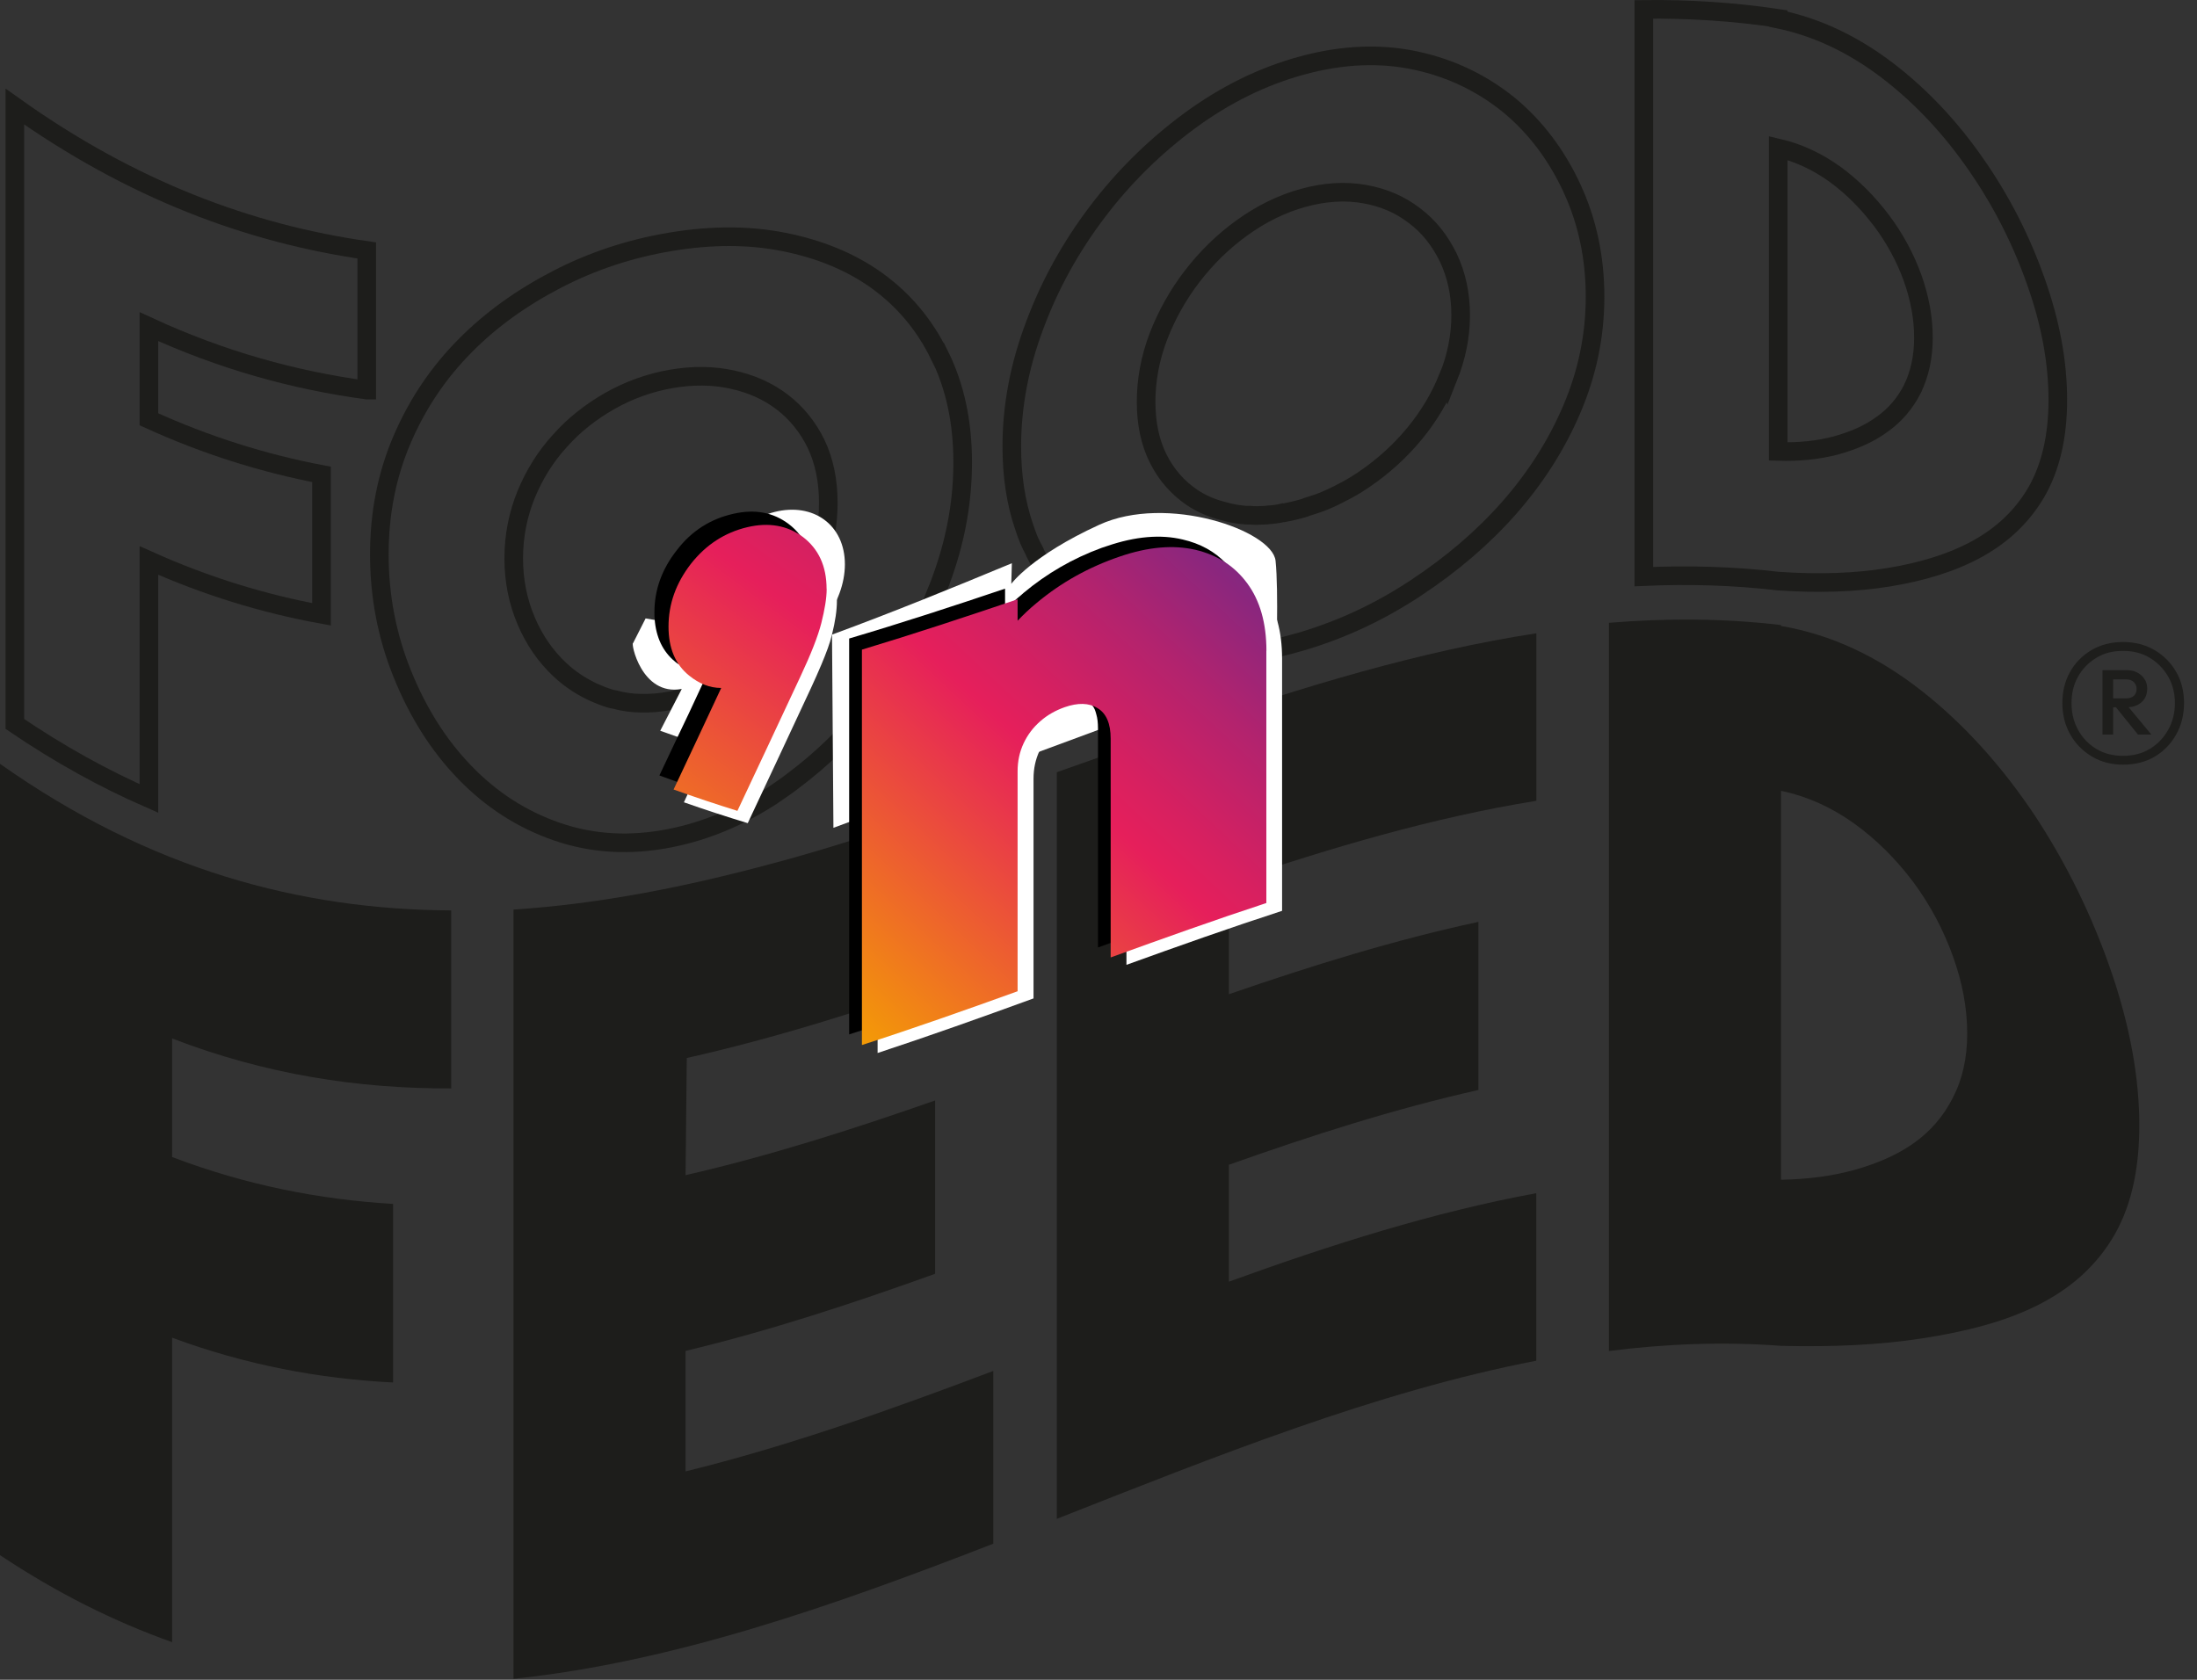 <svg width="136" height="104" viewBox="0 0 136 104" fill="none" xmlns="http://www.w3.org/2000/svg">
<rect x="0" y="0" width="136" height="104" fill="#333333" stroke="none"/>
<g clip-path="url(#clip0_258_1158)">
<path d="M134.714 41.605C134.39 41.039 133.948 40.587 133.377 40.252C132.811 39.918 132.152 39.748 131.417 39.748C130.681 39.748 130.027 39.918 129.462 40.252C128.896 40.587 128.458 41.039 128.139 41.605C127.82 42.176 127.666 42.819 127.666 43.529C127.666 44.239 127.826 44.888 128.15 45.464C128.469 46.035 128.916 46.493 129.487 46.832C130.053 47.177 130.707 47.342 131.432 47.342C132.157 47.342 132.816 47.177 133.387 46.843C133.948 46.508 134.39 46.05 134.714 45.469C135.038 44.893 135.198 44.239 135.198 43.524C135.198 42.809 135.038 42.171 134.714 41.6V41.605ZM134.215 45.186C133.937 45.685 133.557 46.076 133.083 46.364C132.605 46.652 132.049 46.796 131.417 46.796C130.794 46.796 130.238 46.652 129.765 46.364C129.287 46.076 128.911 45.685 128.638 45.186C128.366 44.692 128.232 44.142 128.232 43.529C128.232 42.917 128.366 42.372 128.638 41.888C128.911 41.405 129.287 41.019 129.765 40.731C130.238 40.437 130.789 40.298 131.417 40.298C132.044 40.298 132.605 40.437 133.083 40.731C133.557 41.019 133.937 41.405 134.215 41.888C134.493 42.372 134.632 42.917 134.632 43.529C134.632 44.142 134.493 44.692 134.215 45.186Z" fill="#1E1E1C"/>
<path d="M131.761 43.782C132.085 43.771 132.347 43.668 132.563 43.478C132.8 43.272 132.918 42.989 132.918 42.629C132.918 42.31 132.8 42.043 132.563 41.821C132.327 41.605 132.028 41.492 131.658 41.492H130.15V45.479H130.809V43.787H130.979L132.347 45.479H133.175L131.761 43.776V43.782ZM130.809 43.241V42.063H131.622C131.817 42.063 131.977 42.12 132.09 42.233C132.203 42.346 132.26 42.49 132.26 42.65C132.26 42.83 132.203 42.979 132.09 43.082C131.977 43.185 131.817 43.236 131.622 43.236H130.809V43.241Z" fill="#1E1E1C"/>
<path d="M22.703 24.149V15.506C15.444 14.467 8.184 11.771 0.92 6.601C0.92 19.339 0.92 32.083 0.92 44.821C3.688 46.704 6.456 48.227 9.218 49.436C9.218 44.522 9.218 39.609 9.218 34.701C12.778 36.301 16.339 37.382 19.904 38.035V29.371C16.344 28.692 12.784 27.586 9.218 25.96C9.218 24.046 9.218 22.138 9.218 20.224C13.71 22.297 18.206 23.542 22.698 24.149H22.703Z" stroke="#1D1D1B" stroke-width="1.152"/>
<path d="M58.153 21.994C57.216 20.07 55.91 18.547 54.279 17.369C52.648 16.201 50.729 15.419 48.532 14.982C46.335 14.544 44 14.555 41.51 14.971C39.02 15.388 36.684 16.154 34.487 17.291C32.29 18.428 30.381 19.792 28.771 21.428C27.14 23.079 25.864 24.962 24.913 27.159C23.961 29.356 23.482 31.738 23.482 34.321C23.482 36.903 23.956 39.393 24.913 41.744C25.864 44.095 27.14 46.138 28.771 47.82C30.387 49.497 32.29 50.737 34.487 51.493C36.684 52.25 39.02 52.384 41.51 51.885C43.706 51.447 45.785 50.568 47.75 49.297C48.012 49.117 48.27 48.942 48.532 48.757C48.717 48.628 48.918 48.479 49.103 48.335C50.827 47.048 52.375 45.541 53.728 43.885C53.929 43.638 54.099 43.411 54.284 43.169C55.513 41.549 56.558 39.815 57.407 37.978C57.623 37.52 57.808 37.057 57.993 36.584C58.055 36.44 58.117 36.296 58.163 36.157C58.163 36.142 58.178 36.137 58.178 36.121C58.256 35.895 58.348 35.663 58.425 35.437C59.212 33.158 59.593 30.894 59.593 28.625C59.593 26.12 59.115 23.908 58.163 21.989L58.153 21.994ZM48.532 38.75C48.501 38.807 48.47 38.843 48.424 38.904C48.208 39.177 47.976 39.445 47.75 39.702C47.03 40.494 46.212 41.199 45.322 41.801C45.214 41.873 45.106 41.945 44.998 42.002C44.704 42.192 44.411 42.356 44.108 42.501C43.737 42.691 43.356 42.856 42.971 42.979C42.693 43.082 42.415 43.169 42.127 43.231C42.096 43.252 42.065 43.257 42.019 43.267C41.864 43.313 41.71 43.344 41.54 43.375C40.877 43.504 40.249 43.555 39.621 43.535C39.097 43.529 38.577 43.452 38.083 43.319C37.96 43.303 37.852 43.272 37.744 43.241C37.419 43.144 37.1 43.015 36.792 42.881C36.01 42.526 35.284 42.053 34.657 41.461C33.767 40.628 33.072 39.62 32.568 38.431C32.064 37.243 31.801 35.951 31.801 34.573C31.801 33.178 32.064 31.866 32.568 30.621C33.072 29.392 33.767 28.27 34.657 27.298C35.531 26.31 36.576 25.492 37.749 24.823C38.932 24.154 40.193 23.697 41.545 23.46C42.883 23.229 44.144 23.239 45.327 23.501C46.51 23.758 47.539 24.216 48.434 24.901C49.309 25.574 50.019 26.449 50.523 27.493C51.027 28.558 51.274 29.767 51.274 31.136C51.274 32.489 51.027 33.837 50.523 35.18C50.23 35.946 49.875 36.682 49.448 37.392C49.216 37.783 48.974 38.158 48.697 38.529C48.65 38.601 48.604 38.678 48.542 38.74L48.532 38.75Z" stroke="#1D1D1B" stroke-width="1.152"/>
<path d="M97.303 11.637C96.351 9.59 95.06 7.871 93.429 6.518C91.783 5.181 89.879 4.239 87.682 3.761C85.486 3.282 83.145 3.37 80.66 4.039C78.17 4.707 75.834 5.865 73.637 7.48C71.441 9.101 69.532 10.994 67.922 13.124C66.291 15.275 64.999 17.6 64.063 20.111C63.111 22.621 62.633 25.137 62.633 27.637C62.633 29.459 62.88 31.105 63.384 32.581C63.477 32.875 63.585 33.163 63.693 33.435C63.801 33.662 63.909 33.904 64.032 34.125C64.032 34.156 64.048 34.181 64.063 34.207C64.999 36.09 66.291 37.556 67.922 38.621C69.321 39.553 70.952 40.139 72.794 40.417C73.056 40.453 73.318 40.484 73.576 40.504C73.591 40.515 73.622 40.504 73.637 40.515C73.807 40.535 73.977 40.54 74.147 40.545C76.194 40.684 78.36 40.376 80.665 39.686C83.155 38.94 85.491 37.834 87.688 36.373C89.884 34.917 91.793 33.291 93.434 31.429C95.065 29.567 96.356 27.555 97.308 25.317C98.26 23.079 98.738 20.779 98.738 18.367C98.738 15.954 98.26 13.7 97.308 11.653L97.303 11.637ZM89.648 23.352C89.138 24.612 88.449 25.77 87.559 26.85C86.684 27.91 85.65 28.857 84.467 29.664C84.405 29.711 84.344 29.742 84.282 29.788C83.911 30.035 83.531 30.261 83.129 30.462C82.666 30.709 82.193 30.935 81.715 31.115C81.452 31.203 81.18 31.3 80.902 31.383C80.825 31.419 80.747 31.445 80.67 31.465C80.254 31.589 79.842 31.681 79.441 31.753C79.425 31.753 79.41 31.748 79.41 31.748C79.086 31.83 78.797 31.856 78.489 31.877C78.412 31.902 78.335 31.892 78.273 31.897C77.964 31.918 77.676 31.928 77.398 31.897C77.228 31.902 77.059 31.897 76.889 31.872C76.487 31.83 76.107 31.753 75.736 31.645C75.016 31.465 74.368 31.187 73.787 30.796C72.912 30.2 72.202 29.407 71.698 28.394C71.189 27.385 70.947 26.207 70.947 24.88C70.947 23.532 71.194 22.194 71.698 20.857C72.207 19.529 72.912 18.264 73.787 17.122C74.682 15.959 75.706 14.95 76.894 14.097C78.077 13.242 79.338 12.62 80.675 12.25C82.028 11.879 83.289 11.807 84.472 12.018C85.655 12.224 86.684 12.671 87.564 13.356C88.454 14.019 89.144 14.904 89.653 15.949C90.157 17.008 90.419 18.192 90.419 19.514C90.419 20.821 90.157 22.102 89.653 23.367L89.648 23.352Z" stroke="#1D1D1B" stroke-width="1.152"/>
<path d="M126.031 17.441C125.141 14.904 123.911 12.471 122.342 10.212C120.788 7.959 118.946 5.973 116.837 4.363C114.717 2.747 112.469 1.677 110.072 1.183V1.137C107.299 0.72 104.526 0.55 101.758 0.581V35.699C104.531 35.576 107.304 35.653 110.072 35.977C112.531 36.147 114.805 36.08 116.914 35.74C119.003 35.396 120.834 34.84 122.388 33.986C123.957 33.122 125.171 31.98 126.061 30.462C126.936 28.929 127.384 27.046 127.384 24.751C127.384 22.431 126.936 19.987 126.031 17.441ZM118.391 24.072C117.928 24.978 117.3 25.713 116.487 26.284C115.685 26.871 114.733 27.277 113.642 27.581C112.536 27.869 111.353 27.992 110.077 27.951V9.163C111.353 9.461 112.536 10.027 113.611 10.804C114.702 11.606 115.638 12.558 116.472 13.659C117.285 14.745 117.933 15.933 118.391 17.199C118.838 18.459 119.07 19.699 119.065 20.913C119.065 22.112 118.833 23.146 118.391 24.067V24.072Z" stroke="#1D1D1B" stroke-width="1.152"/>
<path d="M27.931 67.386C27.931 63.712 27.931 60.039 27.931 56.366C18.619 56.319 9.312 53.865 0 47.29C0 63.62 0 79.954 0 96.283C3.55 98.645 7.1 100.409 10.655 101.67C10.655 95.388 10.655 89.101 10.655 82.82C15.213 84.507 19.776 85.366 24.334 85.593C24.334 81.909 24.334 78.225 24.334 74.537C19.776 74.269 15.213 73.369 10.655 71.635C10.655 69.186 10.655 66.737 10.655 64.294C16.412 66.516 22.174 67.411 27.931 67.386Z" fill="#1D1D1B"/>
<path d="M42.437 91.097C42.437 88.613 42.437 86.128 42.437 83.638C47.587 82.408 52.736 80.716 57.886 78.863C57.886 75.288 57.886 71.707 57.886 68.132C52.736 69.937 47.587 71.578 42.437 72.757C42.462 70.339 42.488 67.921 42.514 65.502C47.977 64.278 53.436 62.544 58.9 60.641C58.9 57.096 58.9 53.556 58.9 50.012C58.452 50.166 57.999 50.315 57.547 50.465C54.779 51.396 52.011 52.281 49.248 53.068C48.795 53.196 48.348 53.32 47.895 53.438C42.524 54.894 37.158 55.964 31.787 56.314C31.787 72.191 31.787 88.062 31.787 103.939C41.685 102.905 51.584 99.422 61.488 95.573C61.488 92.008 61.488 88.443 61.488 84.877C55.139 87.28 48.79 89.539 42.442 91.097H42.437Z" fill="#1D1D1B"/>
<path d="M95.105 49.58V39.208C87.887 40.314 80.664 42.521 73.446 44.996C72.993 45.15 72.545 45.304 72.093 45.459C69.87 46.23 67.648 47.023 65.42 47.81C65.42 63.218 65.42 78.627 65.42 94.035C75.313 90.135 85.207 86.159 95.1 84.245V73.873C88.756 75.041 82.413 77.052 76.07 79.352C76.07 76.939 76.07 74.526 76.07 72.114C81.219 70.282 86.369 68.641 91.519 67.483C91.519 64.016 91.519 60.543 91.519 57.075C86.369 58.182 81.219 59.776 76.07 61.556C76.07 59.247 76.07 56.937 76.07 54.627C82.413 52.471 88.756 50.603 95.1 49.58H95.105Z" fill="#1D1D1B"/>
<path d="M130.69 60.147C129.538 56.782 127.953 53.515 125.973 50.506C123.971 47.506 121.62 44.852 118.904 42.732C116.198 40.618 113.312 39.275 110.25 38.755V38.699C106.701 38.277 103.151 38.267 99.596 38.56V83.643C103.146 83.195 106.695 83.056 110.25 83.324C113.404 83.401 116.306 83.278 118.996 82.861C121.687 82.444 124.038 81.842 126.034 80.86C128.015 79.877 129.584 78.565 130.721 76.739C131.858 74.907 132.429 72.587 132.429 69.67C132.429 66.712 131.843 63.501 130.69 60.147ZM120.885 67.967C120.298 69.119 119.501 70.04 118.472 70.771C117.443 71.501 116.213 72.031 114.814 72.427C113.399 72.818 111.876 73.014 110.25 73.04V48.962C111.881 49.302 113.399 49.996 114.783 50.989C116.167 51.987 117.381 53.202 118.441 54.616C119.485 56.026 120.303 57.564 120.885 59.19C121.481 60.836 121.775 62.426 121.775 63.985C121.775 65.503 121.481 66.82 120.885 67.967Z" fill="#1D1D1B"/>
<path d="M51.591 51.252C51.56 47.265 51.535 43.277 51.504 39.29C55.213 37.927 58.923 36.414 62.637 34.871C62.627 35.298 62.611 35.725 62.601 36.147C62.601 36.147 63.856 34.408 68.039 32.494C72.227 30.565 78.766 32.849 78.961 34.722C79.157 36.589 78.997 41.117 78.997 41.117" fill="white"/>
<path d="M78.182 36.61C77.951 36.301 77.704 36.028 77.431 35.782C77.261 35.606 77.066 35.457 76.829 35.334C76.814 35.324 76.798 35.298 76.783 35.288C76.258 34.922 75.646 34.675 74.967 34.516C73.598 34.197 72.045 34.315 70.311 34.907C69.956 35.025 69.601 35.164 69.251 35.313C67.744 35.931 66.36 36.774 65.13 37.814C64.719 38.158 64.333 38.519 63.978 38.884C63.489 39.393 63.041 39.928 62.625 40.504C62.223 41.075 61.858 41.677 61.534 42.295C60.844 43.689 60.412 45.165 60.273 46.724C60.243 47.09 60.227 47.465 60.227 47.836C61.025 47.923 61.827 48.005 62.625 48.088C62.882 48.113 63.134 48.134 63.391 48.16C63.587 48.18 63.782 48.196 63.978 48.216C63.978 47.584 64.101 47.017 64.348 46.488C64.595 45.953 64.935 45.5 65.377 45.114C65.825 44.728 66.313 44.45 66.869 44.255C67.394 44.07 67.867 43.998 68.268 44.075C68.484 44.106 68.68 44.178 68.87 44.281C68.886 44.281 68.901 44.281 68.917 44.296C69.457 44.615 69.73 45.253 69.73 46.205C69.73 50.717 69.73 55.223 69.73 59.735C72.945 58.573 76.155 57.436 79.365 56.391C79.365 51.19 79.365 45.994 79.365 40.792C79.365 39.074 78.98 37.675 78.182 36.615V36.61ZM54.326 40.741C54.326 48.89 54.326 57.045 54.326 65.194C57.542 64.134 60.762 62.987 63.978 61.814V37.572C60.757 38.673 57.542 39.748 54.326 40.741Z" fill="white"/>
<path d="M52.301 34.938C52.301 37.366 50.351 39.923 47.948 40.551C45.546 41.178 43.596 39.599 43.596 37.14C43.596 34.686 45.546 32.304 47.948 31.697C50.351 31.095 52.301 32.499 52.301 34.938Z" fill="white"/>
<path d="M76.421 35.463C76.421 35.463 76.39 35.427 76.374 35.416C76.235 35.216 76.081 35.036 75.896 34.886C75.206 34.151 74.301 33.652 73.205 33.4C71.837 33.075 70.283 33.209 68.549 33.801C68.431 33.842 68.312 33.883 68.194 33.919C66.394 34.578 64.799 35.509 63.368 36.703C63.322 36.749 63.276 36.78 63.23 36.826C63.09 36.934 62.967 37.052 62.844 37.155C62.627 37.351 62.411 37.562 62.216 37.767C62.031 37.953 61.846 38.153 61.676 38.349C60.925 39.203 60.292 40.144 59.772 41.168C59.114 42.47 58.697 43.879 58.543 45.335C58.496 45.783 58.465 46.241 58.465 46.709C58.934 46.76 59.397 46.807 59.865 46.858C60.647 46.941 61.434 47.023 62.216 47.1C62.216 46.483 62.339 45.901 62.586 45.366C62.818 44.872 63.142 44.435 63.569 44.054C63.584 44.034 63.6 44.029 63.615 44.008C64.058 43.622 64.557 43.329 65.107 43.139C65.936 42.85 66.615 42.876 67.15 43.195C67.366 43.319 67.536 43.494 67.644 43.715C67.752 43.849 67.813 44.023 67.86 44.209C67.937 44.461 67.968 44.754 67.968 45.094V58.66C71.178 57.498 74.394 56.34 77.604 55.275V39.635C77.604 37.917 77.218 36.533 76.421 35.463ZM52.565 39.532C52.565 47.702 52.565 55.872 52.565 64.042C55.78 63.023 59.001 61.901 62.216 60.744V36.445C59.001 37.531 55.78 38.58 52.565 39.532Z" fill="black"/>
<path d="M78.39 40.293C78.39 45.5 78.39 50.701 78.39 55.908C75.179 56.962 71.964 58.115 68.754 59.277V45.736C68.754 44.785 68.476 44.162 67.941 43.843C67.4 43.509 66.727 43.499 65.898 43.787C65.348 43.982 64.838 44.265 64.406 44.646C63.959 45.032 63.609 45.495 63.362 46.025C63.115 46.555 62.992 47.126 62.992 47.758C62.992 52.296 62.992 56.834 62.992 61.371C59.781 62.529 56.566 63.666 53.355 64.7C53.355 56.541 53.355 48.381 53.355 40.221C56.566 39.254 59.781 38.189 62.992 37.104C62.992 37.546 62.992 37.989 62.992 38.431C63.362 38.045 63.743 37.68 64.159 37.34C65.682 36.065 67.4 35.108 69.34 34.449C71.079 33.857 72.628 33.724 73.996 34.038C75.349 34.356 76.424 35.046 77.212 36.121C77.993 37.181 78.395 38.575 78.395 40.293H78.39Z" fill="url(#paint0_linear_258_1158)"/>
<path d="M39.193 39.815C39.023 39.727 39.687 43.118 42.203 42.655C41.76 43.519 41.312 44.383 40.87 45.243C41.858 45.603 42.846 45.942 43.839 46.261C44.77 43.915 45.701 41.564 46.637 39.203C44.415 38.981 42.187 38.683 39.965 38.287C39.707 38.796 39.45 39.306 39.193 39.81V39.815Z" fill="white"/>
<path d="M45.413 42.665C45.449 42.763 45.464 42.845 45.516 42.907C45.335 43.288 45.16 43.668 44.98 44.054C44.728 44.599 44.476 45.145 44.219 45.69C44.132 45.87 44.044 46.045 43.962 46.225C43.571 47.059 43.18 47.887 42.789 48.715C42.717 48.875 42.64 49.029 42.562 49.183C42.49 49.348 42.413 49.508 42.336 49.672C43.653 50.135 44.97 50.562 46.287 50.964C47.589 48.201 48.885 45.423 50.187 42.629C50.444 42.084 50.655 41.59 50.845 41.147C51.154 40.412 51.38 39.805 51.499 39.3C51.705 38.472 51.807 37.778 51.807 37.201C51.807 35.925 51.411 34.922 50.619 34.233C50.619 34.233 50.604 34.233 50.604 34.223C50.516 34.14 50.434 34.078 50.346 34.012C50.192 33.898 50.017 33.785 49.863 33.703C48.998 33.235 48.036 33.132 46.93 33.405C45.516 33.749 44.343 34.511 43.427 35.709C42.722 36.615 42.29 37.577 42.115 38.601C42.063 38.93 42.027 39.27 42.027 39.604C42.027 40.931 43.669 39.666 44.528 40.345C44.564 40.37 44.6 40.417 44.615 40.448C44.857 40.695 44.996 41.065 45.099 41.482C45.202 41.898 45.289 42.336 45.407 42.675L45.413 42.665Z" fill="white"/>
<path d="M42.028 41.122C42.578 41.523 43.164 41.739 43.787 41.744C43.689 41.94 43.592 42.14 43.494 42.336C43.206 42.953 42.917 43.576 42.629 44.193C42.413 44.651 42.192 45.104 41.976 45.562C41.59 46.38 41.204 47.193 40.818 48.011C41.189 48.149 41.554 48.283 41.925 48.412C42.213 48.515 42.501 48.612 42.789 48.71C43.453 48.937 44.111 49.148 44.775 49.358C45.742 47.316 46.709 45.258 47.671 43.195C48.006 42.49 48.34 41.78 48.674 41.075C49.328 39.691 49.781 38.59 49.986 37.762C50.192 36.955 50.295 36.26 50.295 35.684C50.295 34.912 50.156 34.254 49.863 33.698C49.775 33.477 49.636 33.286 49.503 33.111C49.312 32.864 49.086 32.643 48.829 32.448C47.862 31.717 46.725 31.506 45.397 31.81C43.998 32.124 42.825 32.854 41.909 34.048C40.978 35.226 40.51 36.507 40.51 37.917C40.51 38.056 40.51 38.2 40.525 38.338C40.613 39.455 41.024 40.335 41.786 40.962C41.873 41.034 41.94 41.091 42.028 41.127V41.122Z" fill="black"/>
<path d="M51.173 36.466C51.173 37.042 51.05 37.742 50.844 38.57C50.638 39.383 50.206 40.484 49.547 41.888C48.246 44.672 46.949 47.445 45.648 50.202C44.331 49.791 43.014 49.353 41.697 48.88C42.679 46.796 43.662 44.703 44.645 42.593C43.935 42.593 43.281 42.331 42.659 41.827C41.8 41.137 41.383 40.118 41.383 38.796C41.383 37.382 41.851 36.1 42.762 34.917C43.693 33.729 44.866 32.967 46.265 32.638C47.577 32.329 48.735 32.525 49.702 33.245C50.669 33.986 51.168 35.046 51.168 36.466H51.173Z" fill="url(#paint1_linear_258_1158)"/>
</g>
<defs>
<linearGradient id="paint0_linear_258_1158" x1="78.565" y1="34.501" x2="51.292" y2="63.635" gradientUnits="userSpaceOnUse">
<stop stop-color="#782885"/>
<stop offset="0.22" stop-color="#B2236E"/>
<stop offset="0.39" stop-color="#D72060"/>
<stop offset="0.47" stop-color="#E61F5B"/>
<stop offset="1" stop-color="#F49F03"/>
</linearGradient>
<linearGradient id="paint1_linear_258_1158" x1="60.053" y1="21.289" x2="35.014" y2="54.91" gradientUnits="userSpaceOnUse">
<stop stop-color="#782885"/>
<stop offset="0.22" stop-color="#B2236E"/>
<stop offset="0.39" stop-color="#D72060"/>
<stop offset="0.47" stop-color="#E61F5B"/>
<stop offset="1" stop-color="#F49F03"/>
</linearGradient>
<clipPath id="clip0_258_1158">
<rect width="135.203" height="103.939" fill="white"/>
</clipPath>
</defs>
</svg>
